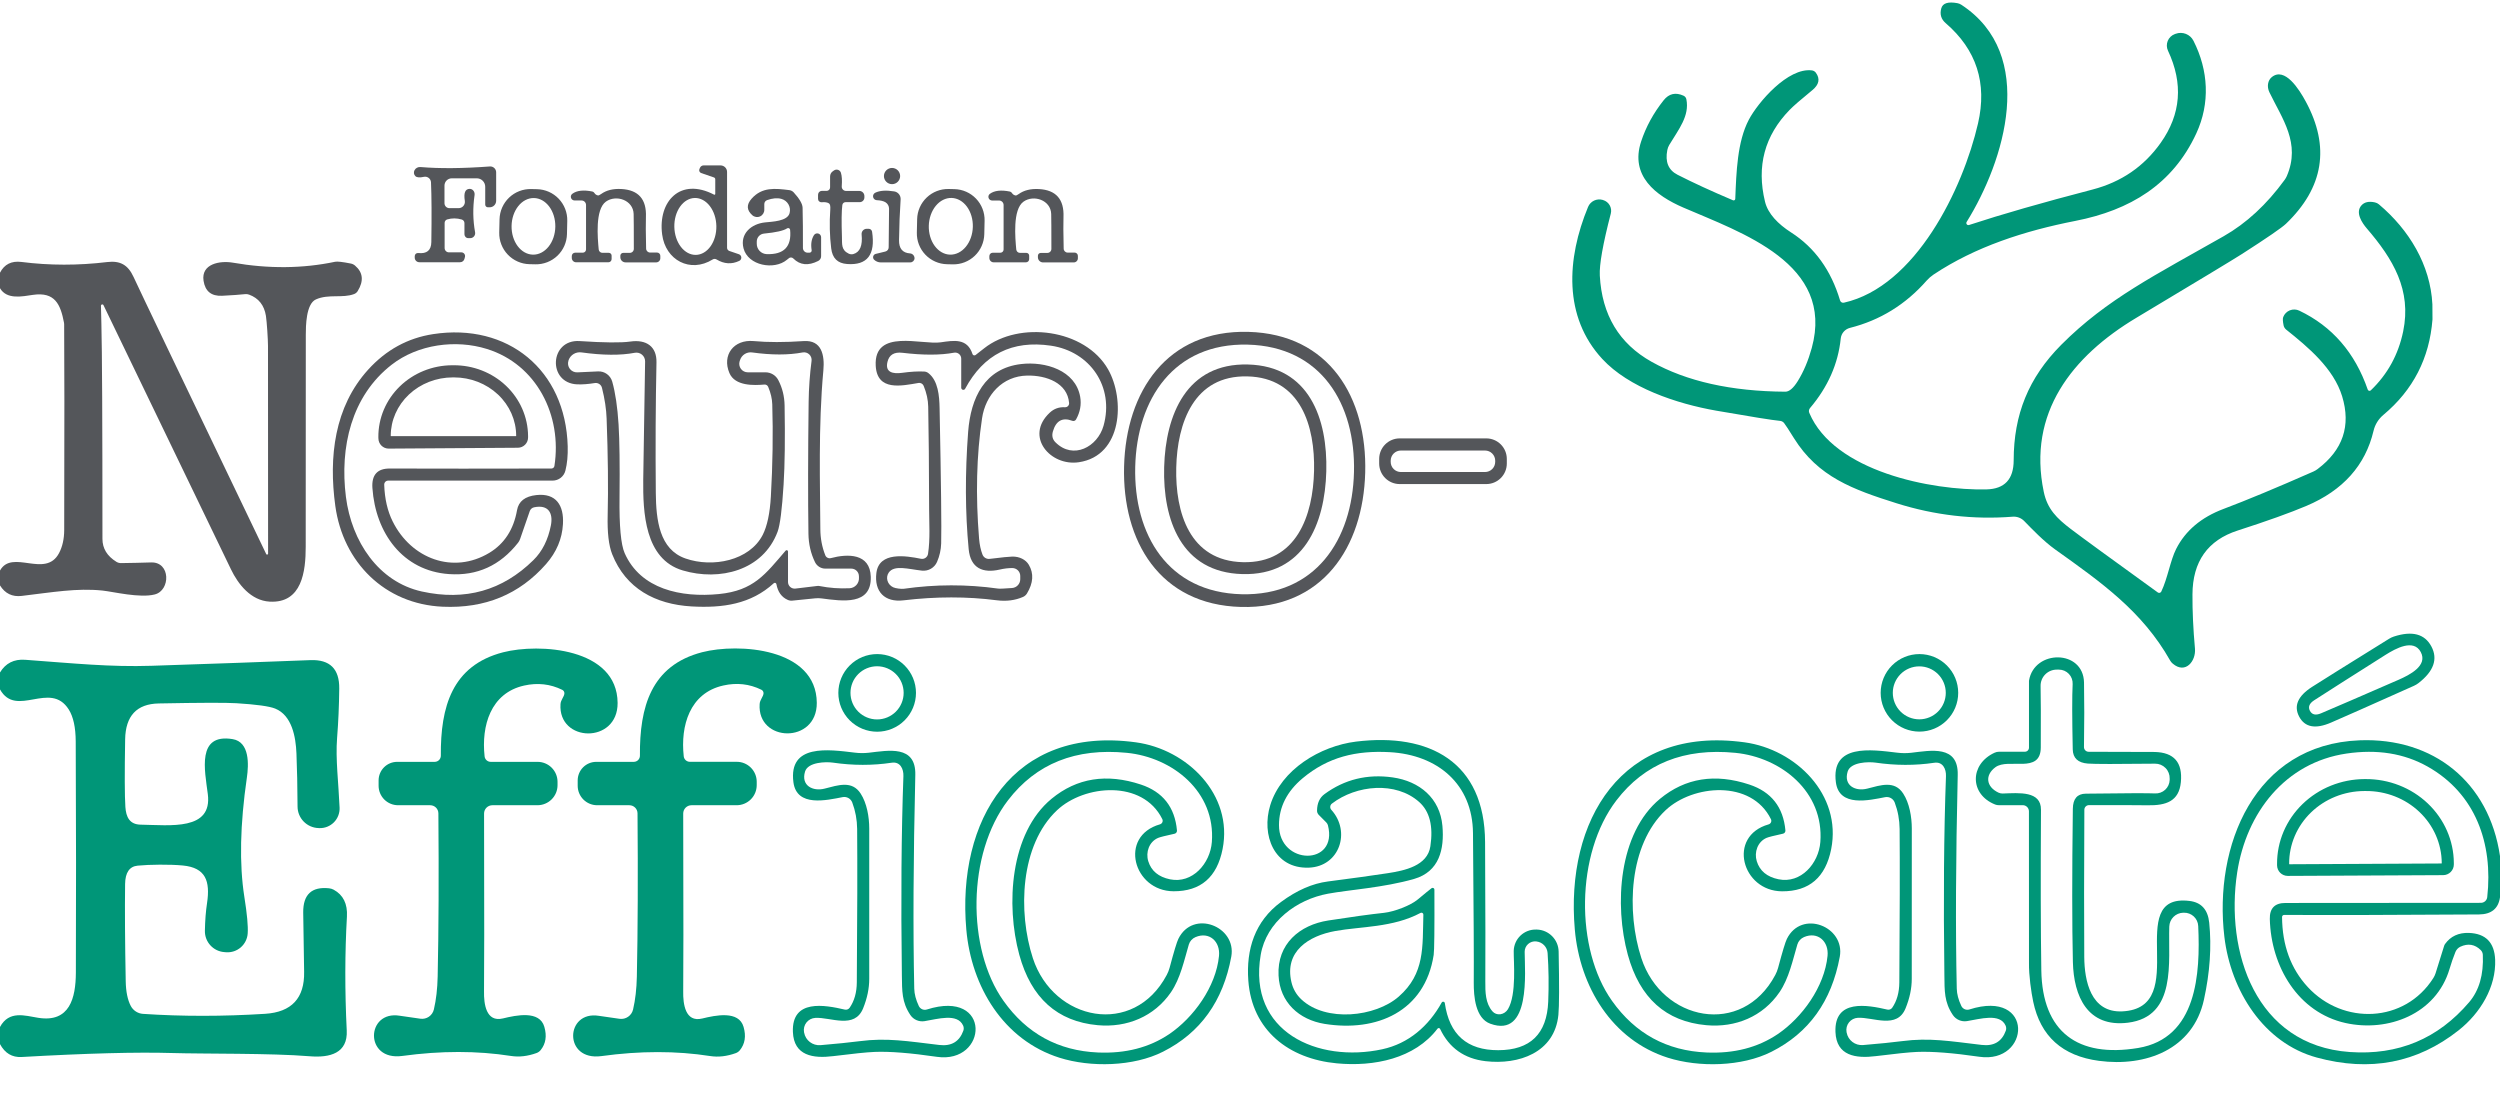 <?xml version="1.0" encoding="utf-8"?>
<svg viewBox="0 0 521 230" xmlns="http://www.w3.org/2000/svg" xmlns:xlink="http://www.w3.org/1999/xlink">
  <!--Generated by AMDN-->
  <g id="Layer 1">
    <path id="Path 257" style="fill:#009678;fill-opacity:1;fill-rule:nonzero;opacity:1;stroke:none;" d="M506.91,63.43 C506.91,63.43,506.93,66.55,506.93,66.55 C506.303,74.65,502.893,81.287,496.7,86.46 C495.675,87.317,494.955,88.478,494.65,89.77 C492.943,96.983,488.277,102.203,480.65,105.43 C477.27,106.863,472.5,108.573,466.34,110.56 C460.087,112.58,456.943,117.02,456.91,123.88 C456.89,127.347,457.063,131.11,457.43,135.17 C457.67,137.74,455.46,140.57,452.8,138.3 C452.575,138.115,452.389,137.891,452.25,137.64 C446.46,127.4,437.95,121.39,428.3,114.51 C425.88,112.78,423.43,110.21,421.84,108.58 C421.213,107.94,420.334,107.61,419.44,107.68 C411.273,108.32,403.207,107.387,395.24,104.88 C386.14,102.01,378.89,99.39,373.85,91.3 C372.797,89.6,372.113,88.553,371.8,88.16 C371.595,87.904,371.292,87.742,370.96,87.71 C369.433,87.57,365.013,86.863,357.7,85.59 C349.31,84.12,339.42,80.76,333.92,74.81 C325.77,66,326.49,53.92,330.95,43.13 C331.439,41.935,332.754,41.301,334,41.66 C334,41.66,334.08,41.69,334.08,41.69 C335.291,42.04,336.005,43.289,335.69,44.51 C334.043,50.85,333.28,55.157,333.4,57.43 C333.833,65.623,337.433,71.613,344.2,75.4 C351.5,79.48,360.787,81.557,372.06,81.63 C372.867,81.637,373.73,80.903,374.65,79.43 C375.87,77.463,376.843,75.16,377.57,72.52 C382.41,54.91,362.88,48.49,350.79,43.25 C345.01,40.75,339.66,36.63,342.01,29.49 C343.023,26.417,344.59,23.55,346.71,20.89 C347.81,19.51,349.187,19.193,350.84,19.94 C351.153,20.078,351.378,20.359,351.44,20.69 C352.13,24.15,349.86,26.91,347.87,30.21 C347.678,30.534,347.543,30.889,347.47,31.26 C346.977,33.727,347.687,35.447,349.6,36.42 C352.84,38.073,356.693,39.847,361.16,41.74 C361.263,41.783,361.381,41.774,361.475,41.716 C361.569,41.658,361.627,41.559,361.63,41.45 C361.85,35.85,362.05,29.53,364.45,24.96 C366.36,21.33,372.61,14.03,377.61,14.67 C377.936,14.715,378.232,14.892,378.43,15.16 C379.343,16.42,379.103,17.623,377.71,18.77 C375.29,20.75,373.707,22.127,372.96,22.9 C367.74,28.26,366.03,34.64,367.83,42.04 C368.44,44.55,370.56,46.7,373.25,48.43 C378.183,51.59,381.59,56.317,383.47,62.61 C383.572,62.953,383.921,63.158,384.27,63.08 C399.23,59.72,409.08,39.35,412.22,25.72 C414.153,17.327,411.907,10.36,405.48,4.82 C404.527,4,404.22,2.977,404.56,1.75 C404.853,0.663,405.973,0.3,407.92,0.66 C408.21,0.713,408.489,0.825,408.74,0.99 C424.6,11.37,417.75,33.53,409.85,46.25 C409.751,46.404,409.76,46.603,409.873,46.748 C409.985,46.892,410.177,46.949,410.35,46.89 C417.083,44.677,425.66,42.213,436.08,39.5 C442.067,37.94,446.803,34.697,450.29,29.77 C454.517,23.81,455.023,17.41,451.81,10.57 C451.506,9.924,451.487,9.18,451.759,8.519 C452.031,7.859,452.569,7.344,453.24,7.1 C453.24,7.1,453.41,7.04,453.41,7.04 C454.838,6.516,456.432,7.143,457.12,8.5 C460.26,14.69,460.61,21.52,457.72,27.78 C452.78,38.47,443.86,43.81,432.53,46.03 C421.88,48.12,411.66,51.42,402.95,57.22 C402.419,57.579,401.935,58.002,401.51,58.48 C397.13,63.467,391.803,66.75,385.53,68.33 C384.485,68.594,383.717,69.481,383.61,70.55 C383.07,75.817,380.933,80.65,377.2,85.05 C376.972,85.327,376.914,85.705,377.05,86.03 C382.21,98.28,402.6,102.25,413.98,101.99 C417.753,101.903,419.643,99.887,419.65,95.94 C419.66,86.41,422.72,78.74,429.57,71.85 C439.11,62.28,449.34,57.25,463.41,49.23 C468.143,46.537,472.383,42.617,476.13,37.47 C476.303,37.231,476.45,36.972,476.57,36.7 C479.52,29.85,475.62,24.78,472.94,19.22 C472.384,18.064,472.591,16.759,473.44,16.07 C476.14,13.88,479.14,18.59,480.52,21.16 C485.633,30.607,484.257,39.1,476.39,46.64 C475.517,47.473,472.453,49.577,467.2,52.95 C465.32,54.15,457.997,58.573,445.23,66.22 C431.81,74.25,422.49,86.06,425.92,102.5 C426.67,106.09,428.63,108.01,431.54,110.23 C433.847,111.983,439.897,116.397,449.69,123.47 C449.806,123.552,449.953,123.579,450.091,123.545 C450.229,123.51,450.346,123.417,450.41,123.29 C451.76,120.46,452.29,116.81,453.51,114.4 C455.443,110.593,458.727,107.817,463.36,106.07 C468.193,104.25,474.443,101.65,482.11,98.27 C482.422,98.13,482.718,97.956,482.99,97.75 C488.27,93.777,489.973,88.72,488.1,82.58 C486.32,76.78,481.05,72.37,476.44,68.69 C476.162,68.463,475.971,68.153,475.9,67.81 C475.727,66.957,475.7,66.38,475.82,66.08 C476.063,65.439,476.564,64.929,477.201,64.674 C477.837,64.42,478.552,64.444,479.17,64.74 C486.017,68.007,490.773,73.493,493.44,81.2 C493.486,81.322,493.589,81.413,493.715,81.443 C493.841,81.473,493.975,81.438,494.07,81.35 C497.563,78.01,499.813,73.917,500.82,69.07 C502.6,60.44,498.73,53.99,493.22,47.58 C492.27,46.47,490.79,44.3,492.12,42.81 C492.74,42.11,493.68,41.9,494.94,42.18 C495.249,42.246,495.534,42.387,495.77,42.59 C502.05,47.88,506.5,55.2,506.91,63.43 z"/>
    <path id="Path 258" style="fill:#54565a;fill-opacity:1;fill-rule:nonzero;opacity:1;stroke:none;" d="M148.82,40.57 C148.872,40.593,148.932,40.589,148.98,40.559 C149.028,40.529,149.058,40.477,149.06,40.42 C149.06,40.42,149.06,37.36,149.06,37.36 C149.061,37.191,148.953,37.039,148.79,36.98 C148.79,36.98,146.12,36.06,146.12,36.06 C145.959,36.002,145.828,35.88,145.76,35.723 C145.692,35.566,145.692,35.387,145.76,35.23 C145.76,35.23,145.88,34.96,145.88,34.96 C146.014,34.662,146.307,34.47,146.63,34.47 C146.63,34.47,150.16,34.47,150.16,34.47 C150.521,34.47,150.867,34.613,151.122,34.868 C151.377,35.123,151.52,35.469,151.52,35.83 C151.52,35.83,151.52,51.63,151.52,51.63 C151.519,51.93,151.707,52.199,151.99,52.3 C151.99,52.3,153.98,52.98,153.98,52.98 C154.271,53.078,154.473,53.342,154.49,53.648 C154.508,53.954,154.337,54.24,154.06,54.37 C152.48,55.123,150.903,55.023,149.33,54.07 C149.079,53.917,148.769,53.917,148.53,54.07 C143.84,56.98,138.68,54.22,137.99,48.85 C137.09,41.92,141.81,36.9,148.82,40.57 z M144.796,41.261 C143.635,41.283,142.533,41.929,141.733,43.057 C140.933,44.185,140.501,45.702,140.531,47.274 C140.561,48.847,141.051,50.346,141.894,51.442 C142.737,52.538,143.862,53.141,145.024,53.119 C146.185,53.097,147.287,52.451,148.087,51.323 C148.887,50.195,149.319,48.678,149.289,47.106 C149.259,45.533,148.769,44.034,147.926,42.938 C147.083,41.842,145.958,41.239,144.796,41.261 z"/>
    <path id="Path 259" style="fill:#54565a;fill-opacity:1;fill-rule:nonzero;opacity:1;stroke:none;" d="M86.58,36.72 C86.233,36.393,86.158,35.886,86.392,35.456 C86.626,35.026,87.119,34.766,87.62,34.81 C91.627,35.15,96.45,35.11,102.09,34.69 C102.429,34.665,102.763,34.783,103.011,35.017 C103.26,35.25,103.401,35.578,103.4,35.92 C103.4,35.92,103.4,41.84,103.4,41.84 C103.4,42.201,103.258,42.547,103.005,42.802 C102.751,43.057,102.408,43.2,102.05,43.2 C102.05,43.2,101.68,43.2,101.68,43.2 C101.531,43.2,101.389,43.141,101.284,43.036 C101.179,42.931,101.12,42.788,101.12,42.64 C101.12,42.64,101.12,38.92,101.12,38.92 C101.12,38.453,100.935,38.006,100.604,37.675 C100.274,37.345,99.827,37.16,99.36,37.16 C99.36,37.16,94.16,37.16,94.16,37.16 C93.754,37.16,93.365,37.32,93.078,37.605 C92.791,37.89,92.63,38.277,92.63,38.68 C92.63,38.68,92.63,42.35,92.63,42.35 C92.63,42.623,92.739,42.885,92.932,43.078 C93.125,43.272,93.387,43.38,93.66,43.38 C93.66,43.38,95.58,43.38,95.58,43.38 C95.962,43.379,96.323,43.211,96.571,42.921 C96.819,42.631,96.928,42.247,96.87,41.87 C96.603,40.197,96.947,39.36,97.9,39.36 C98.198,39.36,98.48,39.504,98.672,39.753 C98.864,40.002,98.947,40.333,98.9,40.66 C98.513,43.3,98.55,45.883,99.01,48.41 C99.063,48.712,98.981,49.023,98.787,49.258 C98.592,49.493,98.304,49.629,98,49.63 C98,49.63,97.59,49.63,97.59,49.63 C97.378,49.63,97.174,49.545,97.024,49.393 C96.874,49.241,96.79,49.035,96.79,48.82 C96.79,48.82,96.79,46.49,96.79,46.49 C96.791,46.151,96.568,45.851,96.24,45.75 C95.2,45.443,94.183,45.437,93.19,45.73 C92.874,45.827,92.659,46.119,92.66,46.45 C92.66,46.45,92.66,51.69,92.66,51.69 C92.66,51.929,92.754,52.158,92.921,52.326 C93.088,52.495,93.314,52.59,93.55,52.59 C93.55,52.59,96.15,52.59,96.15,52.59 C96.384,52.59,96.605,52.697,96.751,52.88 C96.897,53.063,96.952,53.302,96.9,53.53 C96.9,53.53,96.8,53.92,96.8,53.92 C96.702,54.349,96.32,54.652,95.88,54.65 C95.88,54.65,87.39,54.65,87.39,54.65 C87.135,54.65,86.891,54.549,86.711,54.369 C86.531,54.189,86.43,53.945,86.43,53.69 C86.43,53.69,86.43,53.39,86.43,53.39 C86.429,53.2,86.508,53.019,86.648,52.893 C86.788,52.766,86.974,52.707,87.16,52.73 C88.953,52.93,89.863,52.17,89.89,50.45 C89.97,45.057,89.947,40.907,89.82,38 C89.803,37.64,89.631,37.304,89.348,37.083 C89.065,36.862,88.7,36.776,88.35,36.85 C87.47,37.043,86.88,37,86.58,36.72 z"/>
    <path id="Path 260" style="fill:#54565a;fill-opacity:1;fill-rule:nonzero;opacity:1;stroke:none;" d="M187.59,36.69 C187.59,37.623,186.833,38.38,185.9,38.38 C184.967,38.38,184.21,37.623,184.21,36.69 C184.21,35.757,184.967,35,185.9,35 C186.833,35,187.59,35.757,187.59,36.69"/>
    <path id="Path 261" style="fill:#54565a;fill-opacity:1;fill-rule:nonzero;opacity:1;stroke:none;" d="M175.54,42.73 C175.38,43.97,175.353,46.187,175.46,49.38 C175.51,50.86,175.27,52.09,176.87,52.86 C177.167,53.002,177.507,53.034,177.83,52.95 C179.217,52.557,179.793,51.19,179.56,48.85 C179.532,48.549,179.632,48.251,179.836,48.028 C180.04,47.805,180.328,47.679,180.63,47.68 C180.63,47.68,181.03,47.68,181.03,47.68 C181.381,47.68,181.681,47.934,181.74,48.28 C182.473,53.087,180.737,55.333,176.53,55.02 C174.55,54.87,173.47,53.82,173.22,51.75 C172.9,49.123,172.837,46.433,173.03,43.68 C173.083,42.96,172.99,42.527,172.75,42.38 C172.383,42.16,171.887,42.083,171.26,42.15 C171.06,42.17,170.86,42.105,170.712,41.971 C170.563,41.838,170.479,41.648,170.48,41.45 C170.48,41.45,170.48,40.6,170.48,40.6 C170.48,40.383,170.565,40.174,170.717,40.02 C170.869,39.866,171.075,39.78,171.29,39.78 C171.29,39.78,172.27,39.78,172.27,39.78 C172.461,39.78,172.644,39.704,172.779,39.569 C172.914,39.434,172.99,39.251,172.99,39.06 C172.99,39.06,172.99,36.78,172.99,36.78 C172.989,36.325,173.219,35.903,173.6,35.66 C173.6,35.66,173.87,35.48,173.87,35.48 C174.118,35.332,174.42,35.306,174.689,35.41 C174.958,35.513,175.165,35.734,175.25,36.01 C175.457,36.683,175.513,37.623,175.42,38.83 C175.4,39.078,175.485,39.323,175.655,39.505 C175.824,39.688,176.061,39.791,176.31,39.79 C176.31,39.79,179.08,39.79,179.08,39.79 C179.361,39.79,179.631,39.903,179.83,40.103 C180.028,40.304,180.14,40.576,180.14,40.86 C180.14,40.86,180.14,41.15,180.14,41.15 C180.14,41.41,180.037,41.659,179.853,41.843 C179.669,42.027,179.42,42.13,179.16,42.13 C179.16,42.13,176.21,42.13,176.21,42.13 C175.869,42.128,175.581,42.386,175.54,42.73 z"/>
    <path id="Path 262" style="fill:#54565a;fill-opacity:1;fill-rule:nonzero;opacity:1;stroke:none;" d="M118.157,48.78 C118.118,50.49,117.401,52.115,116.165,53.297 C114.928,54.478,113.272,55.121,111.562,55.082 C111.562,55.082,110.342,55.054,110.342,55.054 C108.632,55.015,107.008,54.299,105.826,53.062 C104.644,51.825,104.002,50.17,104.04,48.459 C104.04,48.459,104.103,45.7,104.103,45.7 C104.142,43.99,104.859,42.365,106.095,41.183 C107.332,40.002,108.988,39.359,110.698,39.398 C110.698,39.398,111.917,39.426,111.917,39.426 C113.628,39.465,115.252,40.181,116.434,41.418 C117.616,42.655,118.258,44.31,118.219,46.02 C118.219,46.02,118.157,48.78,118.157,48.78 z M111.263,41.271 C110.053,41.252,108.884,41.855,108.012,42.948 C107.139,44.041,106.635,45.534,106.611,47.098 C106.586,48.663,107.043,50.171,107.88,51.291 C108.718,52.41,109.868,53.05,111.077,53.069 C112.287,53.088,113.456,52.485,114.328,51.392 C115.201,50.299,115.705,48.806,115.729,47.242 C115.754,45.677,115.297,44.169,114.46,43.049 C113.622,41.929,112.472,41.29,111.263,41.271 C111.263,41.271,111.263,41.271,111.263,41.271 z"/>
    <path id="Path 263" style="fill:#54565a;fill-opacity:1;fill-rule:nonzero;opacity:1;stroke:none;" d="M119.74,41.78 C119.403,41.777,119.104,41.559,119,41.24 C118.895,40.922,119.008,40.574,119.28,40.38 C120.22,39.693,121.607,39.537,123.44,39.91 C123.613,39.949,123.764,40.053,123.86,40.2 C124.033,40.487,124.287,40.663,124.62,40.73 C124.74,40.757,124.96,40.657,125.28,40.43 C126.367,39.643,127.77,39.297,129.49,39.39 C133.063,39.583,134.77,41.533,134.61,45.24 C134.563,46.4,134.577,48.593,134.65,51.82 C134.661,52.271,135.029,52.63,135.48,52.63 C135.48,52.63,136.93,52.63,136.93,52.63 C137.11,52.63,137.283,52.702,137.411,52.829 C137.538,52.957,137.61,53.13,137.61,53.31 C137.61,53.31,137.61,53.82,137.61,53.82 C137.61,54.048,137.519,54.267,137.358,54.428 C137.197,54.589,136.978,54.68,136.75,54.68 C136.75,54.68,130.36,54.68,130.36,54.68 C130.074,54.68,129.799,54.567,129.596,54.367 C129.394,54.166,129.28,53.894,129.28,53.61 C129.28,53.61,129.28,53.29,129.28,53.29 C129.28,53.133,129.342,52.983,129.453,52.873 C129.563,52.762,129.714,52.7,129.87,52.7 C129.87,52.7,131.25,52.7,131.25,52.7 C131.473,52.7,131.686,52.611,131.844,52.454 C132.001,52.296,132.09,52.083,132.09,51.86 C132.09,47.853,132.077,45.427,132.05,44.58 C131.96,41.7,128.41,40.49,126.27,42.02 C123.99,43.66,124.55,49.62,124.77,51.99 C124.811,52.389,125.144,52.692,125.54,52.69 C125.54,52.69,126.88,52.69,126.88,52.69 C127.034,52.69,127.181,52.751,127.29,52.86 C127.399,52.969,127.46,53.116,127.46,53.27 C127.46,53.27,127.46,53.99,127.46,53.99 C127.46,54.168,127.389,54.338,127.264,54.464 C127.138,54.589,126.968,54.66,126.79,54.66 C126.79,54.66,120.06,54.66,120.06,54.66 C119.821,54.66,119.592,54.564,119.424,54.394 C119.255,54.223,119.16,53.991,119.16,53.75 C119.16,53.75,119.16,53.36,119.16,53.36 C119.16,53.174,119.233,52.996,119.362,52.865 C119.491,52.734,119.667,52.66,119.85,52.66 C119.85,52.66,121.45,52.66,121.45,52.66 C121.63,52.66,121.803,52.589,121.931,52.464 C122.058,52.338,122.13,52.168,122.13,51.99 C122.13,51.99,122.13,42.72,122.13,42.72 C122.13,42.471,122.031,42.232,121.855,42.055 C121.678,41.879,121.439,41.78,121.19,41.78 C121.19,41.78,119.74,41.78,119.74,41.78 z"/>
    <path id="Path 264" style="fill:#54565a;fill-opacity:1;fill-rule:nonzero;opacity:1;stroke:none;" d="M164.5,53.74 C164.467,53.753,164.293,53.89,163.98,54.15 C161.34,56.35,155.88,55.36,154.95,51.75 C154.16,48.68,156.6,46.65,159.42,46.35 C160.93,46.19,164.1,46.12,164.55,44.42 C164.895,43.131,164.136,41.806,162.85,41.45 C161.997,41.21,160.997,41.297,159.85,41.71 C159.508,41.836,159.28,42.159,159.28,42.52 C159.28,42.52,159.28,43.73,159.28,43.73 C159.281,44.32,158.937,44.855,158.4,45.099 C157.863,45.343,157.233,45.249,156.79,44.86 C155.583,43.793,155.533,42.64,156.64,41.4 C158.82,38.95,161.51,39.25,164.48,39.62 C164.841,39.665,165.171,39.835,165.41,40.1 C166.617,41.42,167.233,42.48,167.26,43.28 C167.32,45.64,167.343,48.437,167.33,51.67 C167.327,51.932,167.429,52.184,167.613,52.369 C167.798,52.555,168.048,52.66,168.31,52.66 C168.31,52.66,168.7,52.66,168.7,52.66 C168.835,52.659,168.964,52.599,169.05,52.497 C169.137,52.395,169.174,52.261,169.15,52.13 C168.943,50.89,169.1,49.853,169.62,49.02 C169.81,48.71,170.184,48.565,170.533,48.666 C170.883,48.766,171.123,49.087,171.12,49.45 C171.12,49.45,171.12,53.4,171.12,53.4 C171.12,53.812,170.888,54.19,170.52,54.38 C168.447,55.433,166.717,55.263,165.33,53.87 C165.117,53.651,164.78,53.598,164.5,53.74 C164.5,53.74,164.5,53.74,164.5,53.74 z M164.03,47.59 C163.31,48.077,161.707,48.44,159.22,48.68 C158.366,48.758,157.711,49.477,157.71,50.34 C157.71,50.34,157.71,50.81,157.71,50.81 C157.71,51.971,158.63,52.922,159.79,52.96 C163.383,53.08,165.007,51.39,164.66,47.89 C164.645,47.749,164.557,47.625,164.429,47.564 C164.3,47.503,164.149,47.513,164.03,47.59 z"/>
    <path id="Path 265" style="fill:#54565a;fill-opacity:1;fill-rule:nonzero;opacity:1;stroke:none;" d="M205.126,48.809 C205.088,50.514,204.373,52.134,203.14,53.312 C201.907,54.49,200.257,55.13,198.552,55.092 C198.552,55.092,197.352,55.064,197.352,55.064 C195.647,55.026,194.028,54.311,192.849,53.078 C191.671,51.846,191.031,50.195,191.07,48.49 C191.07,48.49,191.134,45.671,191.134,45.671 C191.172,43.966,191.887,42.346,193.12,41.168 C194.353,39.99,196.003,39.35,197.708,39.388 C197.708,39.388,198.908,39.416,198.908,39.416 C200.613,39.454,202.232,40.169,203.411,41.402 C204.589,42.635,205.229,44.285,205.19,45.99 C205.19,45.99,205.126,48.809,205.126,48.809 z M198.315,41.252 C197.098,41.218,195.914,41.808,195.022,42.892 C194.131,43.976,193.606,45.465,193.562,47.032 C193.518,48.599,193.959,50.115,194.789,51.247 C195.618,52.379,196.768,53.034,197.985,53.068 C199.202,53.102,200.386,52.512,201.278,51.428 C202.169,50.344,202.694,48.855,202.738,47.288 C202.782,45.721,202.341,44.205,201.511,43.073 C200.682,41.941,199.532,41.286,198.315,41.252 C198.315,41.252,198.315,41.252,198.315,41.252 z"/>
    <path id="Path 266" style="fill:#54565a;fill-opacity:1;fill-rule:nonzero;opacity:1;stroke:none;" d="M206.76,41.79 C206.423,41.787,206.124,41.569,206.02,41.25 C205.915,40.932,206.028,40.584,206.3,40.39 C207.24,39.703,208.627,39.547,210.46,39.92 C210.633,39.959,210.784,40.063,210.88,40.21 C211.053,40.497,211.307,40.673,211.64,40.74 C211.76,40.767,211.98,40.667,212.3,40.44 C213.387,39.653,214.79,39.307,216.51,39.4 C220.083,39.593,221.79,41.543,221.63,45.25 C221.583,46.41,221.597,48.603,221.67,51.83 C221.681,52.281,222.049,52.64,222.5,52.64 C222.5,52.64,223.95,52.64,223.95,52.64 C224.13,52.64,224.303,52.712,224.431,52.839 C224.558,52.967,224.63,53.14,224.63,53.32 C224.63,53.32,224.63,53.83,224.63,53.83 C224.63,54.058,224.539,54.277,224.378,54.438 C224.217,54.599,223.998,54.69,223.77,54.69 C223.77,54.69,217.38,54.69,217.38,54.69 C217.094,54.69,216.819,54.577,216.616,54.377 C216.414,54.176,216.3,53.904,216.3,53.62 C216.3,53.62,216.3,53.3,216.3,53.3 C216.3,53.144,216.362,52.993,216.473,52.883 C216.583,52.772,216.734,52.71,216.89,52.71 C216.89,52.71,218.27,52.71,218.27,52.71 C218.493,52.71,218.706,52.621,218.864,52.464 C219.021,52.306,219.11,52.093,219.11,51.87 C219.11,47.863,219.097,45.437,219.07,44.59 C218.98,41.71,215.43,40.5,213.29,42.03 C211.01,43.67,211.57,49.63,211.79,52 C211.831,52.399,212.164,52.702,212.56,52.7 C212.56,52.7,213.9,52.7,213.9,52.7 C214.054,52.7,214.201,52.761,214.31,52.87 C214.419,52.979,214.48,53.126,214.48,53.28 C214.48,53.28,214.48,54,214.48,54 C214.48,54.178,214.409,54.348,214.284,54.474 C214.158,54.599,213.988,54.67,213.81,54.67 C213.81,54.67,207.08,54.67,207.08,54.67 C206.841,54.67,206.612,54.574,206.444,54.404 C206.275,54.233,206.18,54.001,206.18,53.76 C206.18,53.76,206.18,53.37,206.18,53.37 C206.18,53.184,206.253,53.006,206.382,52.875 C206.511,52.744,206.687,52.67,206.87,52.67 C206.87,52.67,208.47,52.67,208.47,52.67 C208.65,52.67,208.823,52.599,208.951,52.474 C209.078,52.348,209.15,52.178,209.15,52 C209.15,52,209.15,42.73,209.15,42.73 C209.15,42.481,209.051,42.242,208.875,42.065 C208.698,41.889,208.459,41.79,208.21,41.79 C208.21,41.79,206.76,41.79,206.76,41.79 z"/>
    <path id="Path 267" style="fill:#54565a;fill-opacity:1;fill-rule:nonzero;opacity:1;stroke:none;" d="M190.59,53.83 C190.59,53.83,190.59,53.86,190.59,53.86 C190.549,54.325,190.166,54.681,189.71,54.68 C189.71,54.68,183.59,54.69,183.59,54.69 C183.023,54.697,182.479,54.465,182.09,54.05 C182.09,54.05,182.08,54.02,182.08,54.02 C181.945,53.824,181.915,53.574,182.001,53.351 C182.087,53.129,182.278,52.964,182.51,52.91 C182.51,52.91,184.51,52.42,184.51,52.42 C184.916,52.319,185.201,51.96,185.2,51.55 C185.2,51.55,185.28,43.51,185.28,43.51 C185.285,42.957,185.001,42.441,184.53,42.15 C184.117,41.897,183.51,41.753,182.71,41.72 C182.341,41.697,182.032,41.43,181.957,41.067 C181.883,40.705,182.06,40.337,182.39,40.17 C183.343,39.703,184.667,39.61,186.36,39.89 C187.171,40.022,187.747,40.751,187.69,41.57 C187.51,44.23,187.4,47.06,187.36,50.06 C187.333,51.787,188.093,52.703,189.64,52.81 C190.174,52.842,190.591,53.289,190.59,53.83 z"/>
    <path id="Path 268" style="fill:#54565a;fill-opacity:1;fill-rule:nonzero;opacity:1;stroke:none;" d="M0,122 C0,122,0,118.9,0,118.9 C2.54,114.34,9.49,120.62,12.31,115.26 C13.017,113.913,13.373,112.32,13.38,110.48 C13.433,88.933,13.43,74.637,13.37,67.59 C13.37,67.477,13.36,67.366,13.34,67.26 C12.61,63.41,11.45,60.78,6.86,61.45 C4.63,61.78,1.41,62.49,0,60.06 C0,60.06,0,56.83,0,56.83 C0.907,55.077,2.393,54.33,4.46,54.59 C10.327,55.337,16.293,55.343,22.36,54.61 C25.02,54.3,26.66,55.16,27.84,57.73 C29.007,60.283,38.22,79.53,55.48,115.47 C55.517,115.558,55.61,115.606,55.704,115.584 C55.797,115.562,55.867,115.477,55.87,115.38 C55.843,100.533,55.837,86.097,55.85,72.07 C55.85,70.78,55.61,67.08,55.42,65.83 C55.067,63.61,53.897,62.133,51.91,61.4 C51.64,61.301,51.352,61.267,51.07,61.3 C49.983,61.42,48.387,61.533,46.28,61.64 C44.047,61.747,42.76,60.707,42.42,58.52 C41.88,54.97,45.84,54.28,48.52,54.74 C55.98,56.04,63.09,55.977,69.85,54.55 C70.297,54.457,71.38,54.58,73.1,54.92 C73.421,54.979,73.724,55.124,73.98,55.34 C75.66,56.767,75.847,58.543,74.54,60.67 C74.364,60.949,74.105,61.163,73.8,61.28 C71.37,62.2,68.47,61.22,65.83,62.4 C63.76,63.33,63.73,68.03,63.73,69.75 C63.723,85.323,63.717,100.06,63.71,113.96 C63.71,119.01,62.96,125.78,56.18,125.38 C52.28,125.15,49.64,121.78,48.12,118.62 C39.34,100.413,30.493,82.08,21.58,63.62 C21.53,63.488,21.39,63.414,21.253,63.447 C21.116,63.48,21.025,63.61,21.04,63.75 C21.053,64.357,21.083,65.607,21.13,67.5 C21.277,73.087,21.35,88.023,21.35,112.31 C21.35,114.297,22.323,115.89,24.27,117.09 C24.551,117.26,24.877,117.35,25.21,117.35 C27.337,117.323,29.427,117.277,31.48,117.21 C35.58,117.07,35.55,123.04,32.26,123.88 C29.14,124.69,23.59,123.31,21.34,123.07 C15.99,122.52,10.93,123.43,4.51,124.19 C2.557,124.423,1.053,123.693,0,122 z"/>
    <path id="Path 269" style="fill:#54565a;fill-opacity:1;fill-rule:nonzero;opacity:1;stroke:none;" d="M506.93,66.55 C506.93,66.55,506.91,63.43,506.91,63.43 C506.91,63.43,506.93,66.55,506.93,66.55 z"/>
    <path id="Path 270" style="fill:#54565a;fill-opacity:1;fill-rule:nonzero;opacity:1;stroke:none;" d="M80.07,101.02 C80.17,103.96,80.757,106.507,81.83,108.66 C85.7,116.46,94.46,119.74,101.98,115.21 C105.113,113.317,107.037,110.353,107.75,106.32 C108.077,104.473,109.423,103.423,111.79,103.17 C115.89,102.73,117.54,105.31,117.32,109.21 C117.153,112.283,115.98,115.063,113.8,117.55 C108.247,123.87,101.067,126.833,92.26,126.44 C80.16,125.9,71.5,117.18,69.88,105.45 C68.47,95.21,69.7,84.78,76.72,77.04 C80.46,72.913,84.977,70.443,90.27,69.63 C105.77,67.25,117.88,77.06,118.31,93 C118.363,94.927,118.203,96.62,117.83,98.08 C117.523,99.304,116.422,100.161,115.16,100.16 C115.16,100.16,80.89,100.16,80.89,100.16 C80.667,100.16,80.454,100.251,80.299,100.413 C80.145,100.576,80.062,100.795,80.07,101.02 C80.07,101.02,80.07,101.02,80.07,101.02 z M115.54,97.12 C117.18,86.65,111.89,75.95,101.46,72.72 C95.01,70.71,87.11,71.72,81.59,76.03 C73.22,82.56,70.78,93.2,72.09,103.56 C73.27,112.82,78.86,121.27,87.92,123.27 C96.96,125.263,104.707,123.083,111.16,116.73 C113.007,114.917,114.223,112.497,114.81,109.47 C115.3,106.9,114.27,105.11,111.31,105.72 C110.888,105.806,110.542,106.11,110.4,106.52 C110.4,106.52,108.4,112.3,108.4,112.3 C108.301,112.591,108.155,112.862,107.97,113.1 C104.223,117.867,99.427,120.047,93.58,119.64 C83.94,118.97,78.26,111.1,77.61,101.7 C77.423,98.98,78.63,97.627,81.23,97.64 C90.37,97.673,101.6,97.673,114.92,97.64 C115.225,97.64,115.487,97.421,115.54,97.12 C115.54,97.12,115.54,97.12,115.54,97.12 z"/>
    <path id="Path 271" style="fill:#54565a;fill-opacity:1;fill-rule:nonzero;opacity:1;stroke:none;" d="M203.29,74 C203.37,73.947,203.967,73.48,205.08,72.6 C212.39,66.81,226.12,68.53,230.93,76.98 C234.45,83.16,233.97,94.97,224.83,96.33 C218.92,97.22,213.47,90.97,218.76,86.01 C219.647,85.177,220.703,84.797,221.93,84.87 C222.169,84.885,222.402,84.796,222.57,84.625 C222.737,84.454,222.821,84.218,222.8,83.98 C222.46,79.81,218.09,78.2,214.08,78.27 C208.89,78.36,205.38,82.32,204.66,87.17 C203.507,94.877,203.3,103.237,204.04,112.25 C204.147,113.523,204.383,114.63,204.75,115.57 C204.979,116.175,205.593,116.546,206.24,116.47 C208.787,116.157,210.363,115.997,210.97,115.99 C212.457,115.965,213.774,116.624,214.41,117.71 C215.47,119.51,215.34,121.5,214.02,123.68 C213.824,123.999,213.538,124.251,213.2,124.4 C211.547,125.12,209.727,125.353,207.74,125.1 C201.567,124.3,195.083,124.303,188.29,125.11 C184.38,125.58,182.15,123.3,182.64,119.39 C183.2,114.94,188.73,115.8,191.93,116.45 C192.261,116.517,192.605,116.446,192.882,116.253 C193.16,116.061,193.347,115.763,193.4,115.43 C193.88,112.34,193.63,108.9,193.63,106.18 C193.61,97.22,193.547,90.077,193.44,84.75 C193.413,83.33,193.097,81.883,192.49,80.41 C192.314,79.982,191.866,79.733,191.41,79.81 C187.91,80.4,182.79,81.59,182.5,76.22 C182.08,68.4,192.13,71.92,196.04,71.34 C198.79,70.94,201.58,70.44,202.67,73.79 C202.71,73.91,202.804,74.004,202.925,74.045 C203.046,74.086,203.181,74.07,203.29,74 C203.29,74,203.29,74,203.29,74 z M200.32,80.8 C200.32,80.8,200.32,74.74,200.32,74.74 C200.32,74.365,200.154,74.01,199.866,73.77 C199.578,73.531,199.198,73.432,198.83,73.5 C195.983,74.033,192.387,74.04,188.04,73.52 C186.333,73.32,185.303,73.95,184.95,75.41 C184.4,77.65,186.15,77.95,187.98,77.7 C189.76,77.453,191.307,77.363,192.62,77.43 C192.933,77.45,193.229,77.561,193.47,77.75 C195.51,79.32,195.76,82.52,195.81,85.02 C196.123,100.673,196.233,110.087,196.14,113.26 C196.1,114.58,195.813,115.86,195.28,117.1 C194.745,118.33,193.468,119.068,192.13,118.92 C189.3,118.61,186.34,117.66,185.2,119.35 C184.866,119.846,184.778,120.468,184.959,121.053 C185.14,121.638,185.572,122.127,186.14,122.39 C186.4,122.51,186.767,122.6,187.24,122.66 C187.72,122.72,188.09,122.733,188.35,122.7 C194.943,121.76,201.49,121.747,207.99,122.66 C208.33,122.707,209.31,122.667,210.93,122.54 C211.882,122.467,212.618,121.67,212.62,120.71 C212.62,120.71,212.62,120.03,212.62,120.03 C212.62,119.592,212.445,119.173,212.134,118.863 C211.822,118.554,211.4,118.38,210.96,118.38 C210.127,118.38,209.25,118.487,208.33,118.7 C204.85,119.5,202.25,118.44,201.87,114.43 C201.143,106.803,201.107,98.66,201.76,90 C202.31,82.88,205.21,76.77,212.78,75.87 C217.83,75.27,224.13,77.16,225.11,82.69 C225.39,84.31,225.103,85.883,224.25,87.41 C224.101,87.684,223.773,87.807,223.48,87.7 C221.433,86.927,220.083,87.657,219.43,89.89 C219.163,90.797,219.337,91.557,219.95,92.17 C223.65,95.88,228.74,93.13,229.98,88.72 C232.25,80.62,227.19,73.25,219.01,72.04 C210.95,70.853,204.993,73.843,201.14,81.01 C201.051,81.19,200.85,81.281,200.654,81.231 C200.459,81.181,200.321,81.003,200.32,80.8 z"/>
    <path id="Path 272" style="fill:#54565a;fill-opacity:1;fill-rule:nonzero;opacity:1;stroke:none;" d="M260.14,69.16 C277.06,69.61,284.92,82.88,284.51,98.49 C284.09,114.11,275.55,126.94,258.62,126.49 C241.7,126.04,233.84,112.78,234.26,97.16 C234.67,81.55,243.22,68.71,260.14,69.16 z M236.58,97.28 C236.24,111.44,243.39,123.46,258.75,123.84 C274.1,124.21,281.83,112.55,282.17,98.38 C282.52,84.22,275.36,72.2,260.01,71.82 C244.66,71.45,236.93,83.11,236.58,97.28 z"/>
    <path id="Path 273" style="fill:#54565a;fill-opacity:1;fill-rule:nonzero;opacity:1;stroke:none;" d="M161.8,121.73 C161.778,121.612,161.693,121.515,161.578,121.477 C161.464,121.44,161.338,121.468,161.25,121.55 C156.5,125.9,150.63,126.75,144.12,126.38 C136.56,125.94,130.41,122.65,127.58,115.5 C126.86,113.687,126.547,110.973,126.64,107.36 C126.78,101.707,126.707,95.003,126.42,87.25 C126.353,85.277,126.03,83.133,125.45,80.82 C125.282,80.142,124.618,79.71,123.93,79.83 C122.597,80.05,121.383,80.14,120.29,80.1 C114.06,79.84,114.52,70.66,120.8,71.08 C125.933,71.42,129.45,71.453,131.35,71.18 C134.71,70.69,136.88,72.23,136.81,75.51 C136.63,84.083,136.583,93.16,136.67,102.74 C136.73,108.36,137.4,114.49,142.86,116.39 C148.51,118.36,156.18,116.86,158.95,111.47 C159.883,109.643,160.45,106.967,160.65,103.44 C161.03,96.767,161.127,90.373,160.94,84.26 C160.907,83.1,160.623,81.887,160.09,80.62 C159.96,80.304,159.64,80.11,159.3,80.14 C157.2,80.32,153.18,80.51,152.01,77.74 C150.43,74.04,152.88,70.69,157.07,71.08 C159.997,71.353,163.48,71.353,167.52,71.08 C171.21,70.84,171.89,73.96,171.59,77.19 C170.51,88.83,170.92,101.34,170.96,110.25 C170.967,112.177,171.31,114,171.99,115.72 C172.171,116.182,172.67,116.436,173.15,116.31 C176.65,115.38,181.33,115.27,181.47,120.21 C181.64,126.21,175.58,125.28,171.22,124.71 C170.775,124.65,170.325,124.643,169.88,124.69 C169.88,124.69,165.14,125.17,165.14,125.17 C164.813,125.209,164.478,125.157,164.17,125.02 C162.897,124.467,162.107,123.37,161.8,121.73 z M164.22,114.93 C164.22,114.93,164.22,121.29,164.22,121.29 C164.22,121.686,164.39,122.062,164.686,122.325 C164.983,122.587,165.377,122.709,165.77,122.66 C165.77,122.66,170.35,122.11,170.35,122.11 C170.489,122.09,170.635,122.097,170.78,122.13 C172.853,122.537,174.94,122.69,177.04,122.59 C177.587,122.567,178.102,122.326,178.471,121.921 C178.841,121.515,179.035,120.979,179.01,120.43 C179.01,120.43,179,120.06,179,120.06 C178.984,119.194,178.277,118.5,177.41,118.5 C177.41,118.5,172,118.5,172,118.5 C171.088,118.501,170.254,117.981,169.85,117.16 C168.97,115.347,168.513,113.377,168.48,111.25 C168.373,103.757,168.387,94.59,168.52,83.75 C168.56,80.857,168.763,78.007,169.13,75.2 C169.193,74.699,169.013,74.198,168.645,73.852 C168.277,73.506,167.766,73.357,167.27,73.45 C164.31,74.01,160.803,74.01,156.75,73.45 C155.643,73.293,154.582,73.954,154.23,75.02 C154.23,75.02,154.14,75.28,154.14,75.28 C153.971,75.821,154.069,76.41,154.402,76.866 C154.736,77.323,155.266,77.591,155.83,77.59 C155.83,77.59,159.52,77.59,159.52,77.59 C160.65,77.59,161.684,78.219,162.2,79.22 C163.04,80.833,163.477,82.593,163.51,84.5 C163.63,91.34,163.56,96.84,163.3,101 C162.98,106.153,162.563,109.423,162.05,110.81 C159.01,118.93,149.96,121.15,142.29,118.88 C134.31,116.52,133.99,106.67,134.05,99.97 C134.077,97.497,134.207,89.28,134.44,75.32 C134.447,74.776,134.209,74.259,133.792,73.91 C133.375,73.561,132.824,73.418,132.29,73.52 C129.337,74.087,125.63,74.06,121.17,73.44 C120.021,73.283,118.918,73.934,118.51,75.01 C118.51,75.01,118.46,75.18,118.46,75.18 C118.277,75.758,118.387,76.389,118.756,76.871 C119.124,77.353,119.704,77.625,120.31,77.6 C120.31,77.6,124.64,77.4,124.64,77.4 C125.994,77.336,127.215,78.218,127.59,79.53 C128.243,81.857,128.683,84.83,128.91,88.45 C129.117,91.857,129.183,96.907,129.11,103.6 C129.037,109.607,129.393,113.5,130.18,115.28 C133.51,122.8,141.93,124.58,149.83,123.8 C157.09,123.08,159.5,119.67,163.73,114.75 C163.806,114.663,163.928,114.632,164.037,114.672 C164.145,114.712,164.218,114.814,164.22,114.93 C164.22,114.93,164.22,114.93,164.22,114.93 z"/>
    <path id="Path 274" style="fill:#54565a;fill-opacity:1;fill-rule:nonzero;opacity:1;stroke:none;" d="M81.01,93.49 C79.832,93.496,78.871,92.548,78.86,91.37 C78.86,91.37,78.85,91.09,78.85,91.09 C78.823,87.145,80.423,83.353,83.298,80.546 C86.174,77.739,90.089,76.147,94.183,76.12 C94.183,76.12,94.52,76.12,94.52,76.12 C98.611,76.092,102.546,77.631,105.458,80.397 C108.37,83.163,110.022,86.93,110.05,90.87 C110.05,90.87,110.05,91.15,110.05,91.15 C110.055,91.718,109.835,92.264,109.437,92.669 C109.04,93.074,108.498,93.305,107.93,93.31 C107.93,93.31,81.01,93.49,81.01,93.49 z M81.47,90.89 C81.47,90.89,107.53,90.89,107.53,90.89 C107.541,90.89,107.551,90.886,107.558,90.878 C107.566,90.871,107.57,90.861,107.57,90.85 C107.57,90.85,107.57,90.83,107.57,90.83 C107.57,87.6,106.206,84.502,103.777,82.217 C101.348,79.933,98.055,78.65,94.62,78.65 C94.62,78.65,94.38,78.65,94.38,78.65 C90.945,78.65,87.652,79.933,85.223,82.217 C82.794,84.502,81.43,87.6,81.43,90.83 C81.43,90.83,81.43,90.85,81.43,90.85 C81.43,90.861,81.434,90.871,81.442,90.878 C81.449,90.886,81.459,90.89,81.47,90.89 C81.47,90.89,81.47,90.89,81.47,90.89 z"/>
    <path id="Path 275" style="fill:#54565a;fill-opacity:1;fill-rule:nonzero;opacity:1;stroke:none;" d="M260.08,75.96 C272.86,76.3,276.69,87.29,276.4,98.24 C276.11,109.2,271.71,119.97,258.93,119.64 C246.15,119.3,242.32,108.31,242.61,97.36 C242.9,86.4,247.3,75.63,260.08,75.96 z M245.13,97.47 C244.91,106.77,247.89,116.91,259.04,117.16 C270.2,117.42,273.64,107.44,273.85,98.13 C274.07,88.82,271.09,78.69,259.94,78.44 C248.78,78.18,245.34,88.16,245.13,97.47 z"/>
    <path id="Path 276" style="fill:#54565a;fill-opacity:1;fill-rule:nonzero;opacity:1;stroke:none;" d="M314.02,96.6 C314.02,97.735,313.569,98.824,312.766,99.626 C311.964,100.429,310.875,100.88,309.74,100.88 C309.74,100.88,291.7,100.88,291.7,100.88 C290.565,100.88,289.476,100.429,288.674,99.626 C287.871,98.824,287.42,97.735,287.42,96.6 C287.42,96.6,287.42,95.64,287.42,95.64 C287.42,94.505,287.871,93.416,288.674,92.614 C289.476,91.811,290.565,91.36,291.7,91.36 C291.7,91.36,309.74,91.36,309.74,91.36 C310.875,91.36,311.964,91.811,312.766,92.614 C313.569,93.416,314.02,94.505,314.02,95.64 C314.02,95.64,314.02,96.6,314.02,96.6 z M311.6,96.01 C311.6,95.448,311.377,94.909,310.979,94.511 C310.581,94.113,310.042,93.89,309.48,93.89 C309.48,93.89,291.94,93.89,291.94,93.89 C291.378,93.89,290.839,94.113,290.441,94.511 C290.043,94.909,289.82,95.448,289.82,96.01 C289.82,96.01,289.82,96.25,289.82,96.25 C289.82,96.812,290.043,97.352,290.441,97.749 C290.839,98.147,291.378,98.37,291.94,98.37 C291.94,98.37,309.48,98.37,309.48,98.37 C310.042,98.37,310.581,98.147,310.979,97.749 C311.377,97.352,311.6,96.812,311.6,96.25 C311.6,96.25,311.6,96.01,311.6,96.01 z"/>
    <path id="Path 277" style="fill:#009678;fill-opacity:1;fill-rule:nonzero;opacity:1;stroke:none;" d="M506.7,134.72 C508.093,137.34,507.2,139.883,504.02,142.35 C503.729,142.575,503.41,142.766,503.07,142.92 C493.697,147.113,487.933,149.67,485.78,150.59 C482.54,151.99,480.33,151.577,479.15,149.35 C477.97,147.123,478.863,145.057,481.83,143.15 C483.803,141.883,489.15,138.543,497.87,133.13 C498.187,132.934,498.522,132.776,498.87,132.66 C502.697,131.413,505.307,132.1,506.7,134.72 z M481.39,148.14 C481.823,148.953,482.597,149.123,483.71,148.65 C486.55,147.45,491.94,145.12,499.88,141.66 C502.21,140.64,505.99,138.71,504.49,135.89 C503,133.08,499.29,135.12,497.13,136.48 C489.81,141.113,484.857,144.267,482.27,145.94 C481.257,146.6,480.963,147.333,481.39,148.14 z"/>
    <path id="Path 278" style="fill:#009678;fill-opacity:1;fill-rule:nonzero;opacity:1;stroke:none;" d="M117.17,143.76 C114.683,142.54,112.037,142.243,109.23,142.87 C102.24,144.43,100.29,151.26,100.99,157.62 C101.057,158.272,101.605,158.768,102.26,158.77 C102.26,158.77,112.03,158.77,112.03,158.77 C113.133,158.77,114.191,159.208,114.972,159.988 C115.752,160.769,116.19,161.827,116.19,162.93 C116.19,162.93,116.19,163.63,116.19,163.63 C116.19,164.739,115.749,165.802,114.963,166.586 C114.177,167.37,113.111,167.81,112,167.81 C112,167.81,102.61,167.81,102.61,167.81 C102.149,167.81,101.708,167.994,101.383,168.32 C101.058,168.647,100.877,169.089,100.88,169.55 C100.927,190.883,100.923,203.25,100.87,206.65 C100.83,209.14,101.26,213.1,104.81,212.24 C107.61,211.56,112.45,210.53,113.44,213.99 C113.993,215.903,113.74,217.517,112.68,218.83 C112.458,219.111,112.16,219.326,111.82,219.45 C109.96,220.123,108.18,220.327,106.48,220.06 C99.433,218.96,91.883,218.96,83.83,220.06 C75.85,221.15,76.27,210.52,83.31,211.68 C83.97,211.793,85.403,212,87.61,212.3 C88.902,212.483,90.122,211.646,90.42,210.37 C90.893,208.343,91.157,206.053,91.21,203.5 C91.417,193.813,91.467,182.48,91.36,169.5 C91.355,168.565,90.591,167.81,89.65,167.81 C89.65,167.81,82.96,167.81,82.96,167.81 C81.883,167.81,80.85,167.382,80.089,166.621 C79.328,165.859,78.9,164.827,78.9,163.75 C78.9,163.75,78.9,162.64,78.9,162.64 C78.9,161.614,79.308,160.629,80.034,159.903 C80.759,159.178,81.744,158.77,82.77,158.77 C82.77,158.77,90.59,158.77,90.59,158.77 C90.931,158.77,91.258,158.634,91.499,158.392 C91.739,158.149,91.873,157.821,91.87,157.48 C91.79,147.35,94.18,138.7,104.84,135.94 C112.34,134.01,128.63,134.99,128.71,146.49 C128.77,155.09,116.27,154.76,116.81,146.73 C116.86,145.85,117.58,145.2,117.62,144.52 C117.639,144.199,117.461,143.898,117.17,143.76 z"/>
    <path id="Path 279" style="fill:#009678;fill-opacity:1;fill-rule:nonzero;opacity:1;stroke:none;" d="M159.12,144.5 C159.139,144.179,158.961,143.878,158.67,143.74 C156.183,142.52,153.537,142.227,150.73,142.86 C143.73,144.42,141.79,151.25,142.49,157.61 C142.557,158.262,143.105,158.758,143.76,158.76 C143.76,158.76,153.53,158.76,153.53,158.76 C154.635,158.757,155.696,159.194,156.478,159.975 C157.26,160.755,157.7,161.815,157.7,162.92 C157.7,162.92,157.7,163.62,157.7,163.62 C157.703,164.73,157.262,165.796,156.476,166.582 C155.69,167.368,154.623,167.81,153.51,167.81 C153.51,167.81,144.11,167.81,144.11,167.81 C143.649,167.81,143.208,167.994,142.883,168.32 C142.558,168.647,142.377,169.089,142.38,169.55 C142.433,190.89,142.433,203.263,142.38,206.67 C142.34,209.16,142.78,213.12,146.33,212.26 C149.13,211.58,153.97,210.54,154.96,214.01 C155.513,215.923,155.26,217.537,154.2,218.85 C153.978,219.131,153.68,219.346,153.34,219.47 C151.48,220.143,149.7,220.347,148,220.08 C140.947,218.98,133.393,218.983,125.34,220.09 C117.36,221.18,117.77,210.55,124.82,211.7 C125.48,211.813,126.913,212.02,129.12,212.32 C130.411,212.498,131.627,211.663,131.93,210.39 C132.403,208.363,132.667,206.073,132.72,203.52 C132.92,193.827,132.967,182.487,132.86,169.5 C132.855,168.565,132.091,167.81,131.15,167.81 C131.15,167.81,124.45,167.81,124.45,167.81 C123.373,167.81,122.341,167.382,121.579,166.621 C120.818,165.859,120.39,164.827,120.39,163.75 C120.39,163.75,120.39,162.64,120.39,162.64 C120.39,161.614,120.798,160.629,121.523,159.903 C122.249,159.178,123.234,158.77,124.26,158.77 C124.26,158.77,132.08,158.77,132.08,158.77 C132.421,158.77,132.748,158.634,132.989,158.392 C133.229,158.149,133.363,157.821,133.36,157.48 C133.28,147.34,135.67,138.69,146.33,135.92 C153.84,133.99,170.13,134.97,170.22,146.47 C170.28,155.08,157.77,154.75,158.31,146.72 C158.36,145.83,159.08,145.18,159.12,144.5 z"/>
    <path id="Path 280" style="fill:#009678;fill-opacity:1;fill-rule:nonzero;opacity:1;stroke:none;" d="M190.89,144.4 C190.89,146.546,190.038,148.603,188.52,150.12 C187.003,151.638,184.946,152.49,182.8,152.49 C180.654,152.49,178.597,151.638,177.08,150.12 C175.562,148.603,174.71,146.546,174.71,144.4 C174.71,142.254,175.562,140.197,177.08,138.68 C178.597,137.162,180.654,136.31,182.8,136.31 C184.946,136.31,187.003,137.162,188.52,138.68 C190.038,140.197,190.89,142.254,190.89,144.4 z M188.32,144.39 C188.32,142.921,187.736,141.512,186.697,140.473 C185.658,139.434,184.249,138.85,182.78,138.85 C181.311,138.85,179.902,139.434,178.863,140.473 C177.824,141.512,177.24,142.921,177.24,144.39 C177.24,145.859,177.824,147.268,178.863,148.307 C179.902,149.346,181.311,149.93,182.78,149.93 C184.249,149.93,185.658,149.346,186.697,148.307 C187.736,147.268,188.32,145.859,188.32,144.39 z"/>
    <path id="Path 281" style="fill:#009678;fill-opacity:1;fill-rule:nonzero;opacity:1;stroke:none;" d="M408.09,144.39 C408.09,146.533,407.239,148.588,405.723,150.103 C404.208,151.619,402.153,152.47,400.01,152.47 C397.867,152.47,395.812,151.619,394.297,150.103 C392.781,148.588,391.93,146.533,391.93,144.39 C391.93,142.247,392.781,140.192,394.297,138.677 C395.812,137.161,397.867,136.31,400.01,136.31 C402.153,136.31,404.208,137.161,405.723,138.677 C407.239,140.192,408.09,142.247,408.09,144.39 z M405.5,144.39 C405.5,142.926,404.918,141.522,403.883,140.487 C402.848,139.452,401.444,138.87,399.98,138.87 C398.516,138.87,397.112,139.452,396.077,140.487 C395.042,141.522,394.46,142.926,394.46,144.39 C394.46,145.854,395.042,147.258,396.077,148.293 C397.112,149.328,398.516,149.91,399.98,149.91 C401.444,149.91,402.848,149.328,403.883,148.293 C404.918,147.258,405.5,145.854,405.5,144.39 z"/>
    <path id="Path 282" style="fill:#009678;fill-opacity:1;fill-rule:nonzero;opacity:1;stroke:none;" d="M422.84,155.81 C422.84,155.81,422.84,141.97,422.84,141.97 C422.84,141.917,422.843,141.863,422.85,141.81 C423.96,135.32,434.18,135.32,434.31,142.24 C434.383,146.187,434.38,150.667,434.3,155.68 C434.295,155.941,434.394,156.193,434.577,156.379 C434.759,156.565,435.009,156.67,435.27,156.67 C443.41,156.677,447.987,156.69,449,156.71 C453.06,156.79,454.89,158.89,454.49,163.01 C454.11,167.01,451.37,167.88,447.61,167.82 C445.403,167.787,441.313,167.777,435.34,167.79 C435.085,167.79,434.841,167.891,434.661,168.071 C434.481,168.251,434.38,168.495,434.38,168.75 C434.313,181.69,434.307,191.93,434.36,199.47 C434.4,204.4,435.71,211.08,442.28,210.77 C456.95,210.07,442.28,186.1,456.25,187.75 C458.737,188.037,460.12,189.55,460.4,192.29 C460.913,197.303,460.547,202.653,459.3,208.34 C457.04,218.7,447.19,222.38,437.43,221.08 C429.803,220.067,425.233,215.957,423.72,208.75 C423.31,206.81,422.8,203.3,422.84,200.64 C422.847,200.047,422.843,189.527,422.83,169.08 C422.825,168.371,422.253,167.8,421.55,167.8 C421.55,167.8,416.54,167.8,416.54,167.8 C416.289,167.8,416.041,167.756,415.81,167.67 C410.43,165.55,410.45,159.27,415.66,156.87 C415.957,156.732,416.281,156.66,416.61,156.66 C416.61,156.66,421.99,156.66,421.99,156.66 C422.215,156.66,422.432,156.57,422.591,156.411 C422.75,156.252,422.84,156.035,422.84,155.81 z M454.98,190.21 C453.404,190.251,452.132,191.514,452.08,193.09 C451.84,200.41,453.69,211.85,443.47,213.13 C435.01,214.18,432.16,207.59,431.99,200.5 C431.81,192.873,431.807,182.223,431.98,168.55 C432.007,166.47,432.903,165.42,434.67,165.4 C442.99,165.293,447.803,165.277,449.11,165.35 C449.888,165.391,450.649,165.116,451.223,164.587 C451.796,164.059,452.134,163.321,452.16,162.54 C452.16,162.54,452.16,162.27,452.16,162.27 C452.187,161.445,451.877,160.644,451.301,160.055 C450.724,159.466,449.933,159.138,449.11,159.15 C441.163,159.243,436.497,159.237,435.11,159.13 C433.05,158.97,432,157.987,431.96,156.18 C431.82,149.587,431.813,145.047,431.94,142.56 C431.978,141.777,431.695,141.012,431.157,140.443 C430.619,139.874,429.872,139.552,429.09,139.55 C429.09,139.55,428.63,139.55,428.63,139.55 C427.725,139.547,426.857,139.909,426.223,140.552 C425.588,141.196,425.241,142.068,425.26,142.97 C425.313,145.337,425.327,149.6,425.3,155.76 C425.28,161.41,418.56,157.86,415.83,159.9 C413.63,161.54,413.89,163.95,416.47,165.18 C416.746,165.312,417.048,165.377,417.35,165.37 C420.82,165.25,425.37,164.8,425.34,168.76 C425.26,182.793,425.283,193.94,425.41,202.2 C425.61,215.09,433.02,220.48,445.58,218.4 C457.89,216.36,458.56,202.86,458.11,192.99 C458.04,191.406,456.715,190.17,455.13,190.21 C455.13,190.21,454.98,190.21,454.98,190.21 z"/>
    <path id="Path 283" style="fill:#009678;fill-opacity:1;fill-rule:nonzero;opacity:1;stroke:none;" d="M0,217.59 C0,217.59,0,214.02,0,214.02 C1.9,210.52,5.2,211.67,7.96,212.11 C14.56,213.17,15.78,207.93,15.81,202.75 C15.87,188.257,15.86,172.18,15.78,154.52 C15.767,151.593,15.283,149.373,14.33,147.86 C10.46,141.74,3.4,149.74,0,143.67 C0,143.67,0,140.14,0,140.14 C1.173,138.207,2.923,137.327,5.25,137.5 C15.47,138.25,22.94,139.03,31.59,138.75 C44.21,138.337,55.243,137.943,64.69,137.57 C68.743,137.417,70.747,139.393,70.7,143.5 C70.66,147.093,70.51,150.52,70.25,153.78 C69.9,158.19,70.56,163.23,70.77,168.32 C70.818,169.457,70.39,170.562,69.589,171.371 C68.788,172.179,67.687,172.617,66.55,172.58 C66.55,172.58,66.38,172.57,66.38,172.57 C63.956,172.495,62.025,170.52,62.01,168.1 C61.99,163.933,61.913,160.237,61.78,157.01 C61.64,153.54,60.83,149.08,57.35,147.67 C56.143,147.183,53.443,146.81,49.25,146.55 C47.083,146.417,41.697,146.433,33.09,146.6 C28.497,146.687,26.16,149.183,26.08,154.09 C25.96,161.163,25.977,165.86,26.13,168.18 C26.27,170.24,26.98,171.83,29.34,171.86 C35.5,171.96,44.28,173.15,43.31,165.5 C42.67,160.49,40.97,152.81,48.47,154.03 C52.08,154.62,51.83,159.4,51.45,162.04 C50.03,171.807,49.853,180.09,50.92,186.89 C51.493,190.49,51.727,193.037,51.62,194.53 C51.546,195.648,51.029,196.689,50.185,197.425 C49.34,198.161,48.237,198.53,47.12,198.45 C47.12,198.45,46.76,198.42,46.76,198.42 C44.441,198.255,42.657,196.304,42.7,193.98 C42.74,191.82,42.89,189.89,43.15,188.19 C43.83,183.63,42.88,180.83,38.11,180.37 C35.4,180.11,31.14,180.16,28.69,180.4 C26.977,180.567,26.103,181.843,26.07,184.23 C26.003,189.563,26.047,196.317,26.2,204.49 C26.24,206.663,26.593,208.383,27.26,209.65 C27.764,210.596,28.72,211.216,29.79,211.29 C37.97,211.837,46.453,211.833,55.24,211.28 C60.78,210.933,63.493,208.007,63.38,202.5 C63.293,198.193,63.23,194.08,63.19,190.16 C63.157,186.42,64.95,184.74,68.57,185.12 C68.907,185.153,69.233,185.252,69.53,185.41 C71.53,186.497,72.453,188.37,72.3,191.03 C71.867,198.59,71.853,206.493,72.26,214.74 C72.5,219.47,68.81,220.49,64.47,220.12 C56.54,219.46,42.24,219.65,35.84,219.45 C28.567,219.23,18.12,219.507,4.5,220.28 C2.52,220.387,1.02,219.49,0,217.59 z"/>
    <path id="Path 284" style="fill:#009678;fill-opacity:1;fill-rule:nonzero;opacity:1;stroke:none;" d="M242.22,170.7 C238.13,162.43,225.95,163.52,220.29,168.85 C212.58,176.1,212.11,190.05,215.25,199.69 C219.54,212.8,236.26,216.19,243.15,203.18 C243.403,202.708,243.6,202.212,243.74,201.7 C244.653,198.287,245.263,196.273,245.57,195.66 C248.62,189.44,257.75,193.06,256.6,199.36 C254.9,208.64,250.16,215.243,242.38,219.17 C236.21,222.3,227.26,222.48,220.79,220.43 C209.14,216.74,202.43,205.65,201.38,193.73 C199.38,171.06,211.03,151.18,236.72,154.7 C247.43,156.16,257.02,165.63,254.79,176.93 C253.63,182.823,250.22,185.76,244.56,185.74 C236.18,185.7,233.07,174.27,241.74,171.79 C241.962,171.724,242.144,171.565,242.237,171.354 C242.33,171.144,242.323,170.904,242.22,170.7 z M245.28,173.07 C245.308,173.39,245.094,173.681,244.78,173.75 C242.887,174.163,241.743,174.453,241.35,174.62 C239.48,175.41,238.72,177.61,239.3,179.48 C239.92,181.493,241.43,182.75,243.83,183.25 C248.5,184.21,252.21,179.95,252.55,175.48 C253.35,165,244.38,157.84,234.84,156.89 C224.193,155.83,215.933,159.13,210.06,166.79 C201.53,177.91,201.43,197.75,209.13,208.58 C213.957,215.387,220.517,218.973,228.81,219.34 C234.55,219.587,239.497,218.313,243.65,215.52 C248.72,212.09,253.41,205.65,254.04,199.22 C254.34,196.21,252.01,194.08,249.15,195.29 C248.472,195.576,247.959,196.144,247.75,196.84 C246.79,200.1,246,203.89,244.03,206.78 C240.55,211.86,234.85,214.2,228.77,213.65 C220.337,212.877,214.887,207.983,212.42,198.97 C209.59,188.59,210.48,173.61,219.15,166.46 C224.423,162.12,230.627,161.133,237.76,163.5 C242.333,165.02,244.84,168.21,245.28,173.07 z"/>
    <path id="Path 285" style="fill:#009678;fill-opacity:1;fill-rule:nonzero;opacity:1;stroke:none;" d="M300.12,214.43 C300.072,214.33,299.977,214.262,299.867,214.25 C299.757,214.238,299.648,214.283,299.58,214.37 C294.84,220.61,286.35,222.34,278.58,221.6 C268.6,220.66,260.91,214.75,260.15,204.35 C259.67,197.87,261.5,191.98,266.98,187.96 C270.273,185.533,273.523,184.113,276.73,183.7 C281.877,183.033,286.043,182.457,289.23,181.97 C292.73,181.43,297.49,180.44,298.09,176.37 C298.717,172.163,297.94,169.087,295.76,167.14 C290.89,162.79,282.66,163.57,277.57,167.47 C277.372,167.622,277.246,167.85,277.224,168.097 C277.201,168.344,277.283,168.588,277.45,168.77 C281.57,173.3,279.18,180.58,272.76,180.82 C265.5,181.08,262.82,174,264.72,167.8 C267.01,160.37,275.12,155.48,282.6,154.55 C297.89,152.67,309.42,158.8,309.49,175.5 C309.563,190.867,309.58,200.53,309.54,204.49 C309.52,206.78,309.56,209.08,311.03,210.77 C311.436,211.237,312.054,211.46,312.692,211.369 C313.331,211.278,313.914,210.884,314.26,210.31 C316.1,207.24,315.42,200.26,315.46,198.18 C315.484,196.968,315.99,195.815,316.867,194.978 C317.743,194.141,318.918,193.688,320.13,193.72 C320.13,193.72,320.27,193.72,320.27,193.72 C322.764,193.784,324.768,195.8,324.82,198.3 C324.96,205.273,324.943,209.67,324.77,211.49 C324,219.41,316.45,221.95,309.59,221.15 C305.157,220.63,302,218.39,300.12,214.43 z M301.1,209.05 C302.033,215.61,305.747,218.88,312.24,218.86 C318.907,218.847,322.377,215.47,322.65,208.73 C322.79,205.283,322.747,201.913,322.52,198.62 C322.435,197.357,321.453,196.337,320.19,196.2 C320.19,196.2,320.13,196.19,320.13,196.19 C319.517,196.128,318.907,196.327,318.451,196.739 C317.995,197.151,317.737,197.737,317.74,198.35 C317.76,202.5,319.08,216.44,310.57,213.34 C307.47,212.21,307.11,207.66,307.13,204.75 C307.17,200.603,307.117,190.227,306.97,173.62 C306.89,163.41,299.61,157.3,289.6,156.75 C282.62,156.37,276.79,157.75,271.48,162.18 C268.2,164.927,266.553,168.177,266.54,171.93 C266.52,180.41,278.93,180.5,276.74,171.99 C276.681,171.767,276.564,171.564,276.4,171.4 C276.4,171.4,274.84,169.83,274.84,169.83 C274.597,169.594,274.463,169.268,274.47,168.93 C274.49,167.383,275.01,166.237,276.03,165.49 C280.21,162.423,284.943,161.263,290.23,162.01 C295.85,162.81,300.09,166.34,300.6,172.11 C301.03,176.97,299.96,181.65,294.7,183.17 C288.32,185,281.15,185.43,276.74,186.25 C270.23,187.45,263.91,192.09,262.73,199 C259.99,215.1,274.68,221.55,288.04,218.67 C293.54,217.49,297.73,213.84,300.45,208.93 C300.524,208.801,300.671,208.732,300.818,208.759 C300.964,208.786,301.077,208.903,301.1,209.05 z"/>
    <path id="Path 286" style="fill:#009678;fill-opacity:1;fill-rule:nonzero;opacity:1;stroke:none;" d="M369.06,170.71 C364.97,162.43,352.79,163.51,347.12,168.84 C339.41,176.08,338.92,190.04,342.06,199.68 C346.33,212.8,363.05,216.2,369.96,203.2 C370.213,202.728,370.41,202.232,370.55,201.72 C371.463,198.307,372.073,196.293,372.38,195.68 C375.44,189.46,384.57,193.09,383.41,199.39 C381.703,208.67,376.957,215.27,369.17,219.19 C363,222.31,354.05,222.48,347.58,220.43 C335.93,216.73,329.23,205.63,328.19,193.71 C326.21,171.03,337.88,151.16,363.57,154.7 C374.28,156.17,383.86,165.65,381.62,176.95 C380.453,182.843,377.04,185.777,371.38,185.75 C363,185.71,359.9,174.27,368.58,171.8 C368.802,171.734,368.984,171.575,369.077,171.364 C369.17,171.154,369.163,170.914,369.06,170.71 C369.06,170.71,369.06,170.71,369.06,170.71 z M372.08,173.06 C372.108,173.38,371.894,173.671,371.58,173.74 C369.693,174.153,368.553,174.443,368.16,174.61 C366.29,175.41,365.53,177.61,366.11,179.48 C366.73,181.493,368.24,182.747,370.64,183.24 C375.31,184.2,379.02,179.94,379.36,175.47 C380.15,164.99,371.18,157.83,361.64,156.89 C350.987,155.837,342.727,159.14,336.86,166.8 C328.34,177.93,328.25,197.77,335.95,208.59 C340.783,215.397,347.347,218.98,355.64,219.34 C361.38,219.587,366.327,218.31,370.48,215.51 C375.55,212.08,380.23,205.64,380.86,199.21 C381.16,196.2,378.83,194.07,375.97,195.28 C375.292,195.566,374.779,196.134,374.57,196.83 C373.61,200.09,372.82,203.88,370.85,206.77 C367.38,211.86,361.68,214.2,355.6,213.65 C347.167,212.883,341.713,207.993,339.24,198.98 C336.4,188.6,337.28,173.62,345.95,166.47 C351.223,162.123,357.427,161.133,364.56,163.5 C369.133,165.013,371.64,168.2,372.08,173.06 z"/>
    <path id="Path 287" style="fill:#009678;fill-opacity:1;fill-rule:nonzero;opacity:1;stroke:none;" d="M521,178.41 C521,178.41,521,187,521,187 C520.66,189.36,519.197,190.55,516.61,190.57 C499.463,190.683,485.93,190.717,476.01,190.67 C475.896,190.67,475.787,190.715,475.706,190.796 C475.625,190.877,475.58,190.986,475.58,191.1 C475.62,197,477.403,201.863,480.93,205.69 C488.29,213.68,501.14,213.24,507.11,203.82 C507.303,203.514,507.457,203.185,507.57,202.84 C507.57,202.84,509.36,197.11,509.36,197.11 C509.4,196.978,509.464,196.849,509.55,196.73 C510.71,195.117,512.367,194.347,514.52,194.42 C518.02,194.547,519.843,196.41,519.99,200.01 C520.21,205.64,516.94,211.12,512.36,214.73 C503.753,221.53,493.903,223.417,482.81,220.39 C471.74,217.37,464.9,206.48,463.56,195.24 C461.31,176.34,469.74,155.14,491.74,154.28 C507.1,153.68,518.73,162.96,521,178.41 z M518.34,186.97 C519.59,175.77,515.9,165.37,505.89,159.74 C501.01,157,495.383,156.1,489.01,157.04 C476.25,158.92,468.14,169.34,466.23,181.82 C463.71,198.29,470.01,217.85,489.69,219.24 C499.777,219.953,508.073,216.49,514.58,208.85 C516.66,206.403,517.607,203.11,517.42,198.97 C517.401,198.603,517.244,198.254,516.98,197.99 C515.753,196.79,514.343,196.557,512.75,197.29 C512.286,197.509,511.919,197.894,511.72,198.37 C511.253,199.53,510.84,200.72,510.48,201.94 C507.69,211.36,497.64,215.15,488.82,213.2 C478.94,211.01,473.27,201.45,473.03,191.52 C472.977,189.287,474.063,188.173,476.29,188.18 C489.423,188.187,503,188.177,517.02,188.15 C517.696,188.149,518.264,187.642,518.34,186.97 z"/>
    <path id="Path 288" style="fill:#009678;fill-opacity:1;fill-rule:nonzero;opacity:1;stroke:none;" d="M177.07,210.01 C178.05,208.59,178.547,206.827,178.56,204.72 C178.667,190.747,178.69,180.09,178.63,172.75 C178.61,170.83,178.27,168.993,177.61,167.24 C177.304,166.43,176.46,165.957,175.61,166.12 C172.29,166.76,166.04,168.26,165.35,163.03 C164.29,154.95,172.66,156.19,178.15,156.85 C179.107,156.97,180.077,156.976,181.04,156.87 C185.11,156.41,190.89,155.2,190.75,161.47 C190.337,179.01,190.263,193.863,190.53,206.03 C190.557,207.163,190.873,208.37,191.48,209.65 C191.778,210.28,192.496,210.592,193.16,210.38 C206.8,206.04,205.89,221.79,195.23,220.24 C189.717,219.433,185.393,219.093,182.26,219.22 C180.64,219.287,177.763,219.58,173.63,220.1 C169.48,220.62,165.43,220.04,165.24,215.06 C164.97,208.14,171.87,209.43,176.06,210.4 C176.445,210.49,176.846,210.336,177.07,210.01 C177.07,210.01,177.07,210.01,177.07,210.01 z M188.27,161.75 C188.33,160.25,187.61,158.68,185.83,158.95 C181.85,159.55,177.76,159.543,173.56,158.93 C172.17,158.73,168.38,158.78,167.77,160.8 C166.88,163.75,169.44,164.97,171.84,164.35 C174.71,163.62,177.56,162.6,179.36,165.38 C180.65,167.36,181.15,170.23,181.15,172.67 C181.15,179.057,181.15,189.5,181.15,204 C181.15,205.98,180.727,208.02,179.88,210.12 C178.1,214.55,173.13,211.95,169.92,212.13 C169.193,212.167,168.518,212.515,168.066,213.086 C167.614,213.657,167.43,214.394,167.56,215.11 C167.56,215.11,167.58,215.2,167.58,215.2 C167.873,216.821,169.359,217.952,171.01,217.81 C174.443,217.517,177.16,217.24,179.16,216.98 C184.82,216.24,189.04,216.98,195.73,217.77 C198.257,218.077,199.933,217.087,200.76,214.8 C200.882,214.453,200.868,214.074,200.72,213.74 C199.54,211.08,195.41,212.37,192.67,212.81 C191.518,212.992,190.367,212.492,189.72,211.53 C187.91,208.84,188,206.48,187.95,203.3 C187.737,187.333,187.843,173.483,188.27,161.75 z"/>
    <path id="Path 289" style="fill:#009678;fill-opacity:1;fill-rule:nonzero;opacity:1;stroke:none;" d="M394.34,210.01 C395.313,208.59,395.807,206.827,395.82,204.72 C395.92,190.747,395.94,180.09,395.88,172.75 C395.86,170.83,395.52,168.997,394.86,167.25 C394.554,166.44,393.71,165.967,392.86,166.13 C389.54,166.77,383.29,168.27,382.6,163.04 C381.53,154.96,389.9,156.2,395.39,156.86 C396.347,156.98,397.317,156.986,398.28,156.88 C402.35,156.41,408.13,155.2,407.99,161.47 C407.583,179.01,407.517,193.863,407.79,206.03 C407.817,207.163,408.133,208.367,408.74,209.64 C409.038,210.27,409.756,210.582,410.42,210.37 C424.06,206.03,423.16,221.78,412.5,220.23 C406.987,219.43,402.663,219.093,399.53,219.22 C397.91,219.287,395.033,219.58,390.9,220.1 C386.75,220.62,382.7,220.05,382.51,215.07 C382.24,208.15,389.14,209.43,393.33,210.4 C393.715,210.49,394.116,210.336,394.34,210.01 C394.34,210.01,394.34,210.01,394.34,210.01 z M405.54,161.76 C405.6,160.26,404.88,158.69,403.1,158.96 C399.127,159.553,395.04,159.543,390.84,158.93 C389.45,158.73,385.66,158.78,385.05,160.8 C384.16,163.75,386.72,164.97,389.12,164.35 C391.98,163.62,394.83,162.6,396.63,165.38 C397.92,167.36,398.42,170.23,398.42,172.67 C398.42,179.057,398.417,189.497,398.41,203.99 C398.41,205.97,397.983,208.01,397.13,210.11 C395.35,214.54,390.39,211.94,387.18,212.11 C386.453,212.147,385.778,212.495,385.326,213.066 C384.874,213.637,384.69,214.374,384.82,215.09 C384.82,215.09,384.84,215.18,384.84,215.18 C385.132,216.797,386.612,217.926,388.26,217.79 C391.693,217.503,394.41,217.23,396.41,216.97 C402.07,216.23,406.29,216.97,412.98,217.76 C415.507,218.067,417.183,217.08,418.01,214.8 C418.132,214.453,418.118,214.073,417.97,213.74 C416.79,211.08,412.66,212.36,409.92,212.8 C408.769,212.984,407.618,212.484,406.97,211.52 C405.16,208.83,405.25,206.47,405.21,203.29 C404.997,187.33,405.107,173.487,405.54,161.76 z"/>
    <path id="Path 290" style="fill:#009678;fill-opacity:1;fill-rule:nonzero;opacity:1;stroke:none;" d="M476.78,182.54 C475.552,182.546,474.551,181.558,474.54,180.33 C474.54,180.33,474.54,180.04,474.54,180.04 C474.516,175.372,476.422,170.889,479.84,167.574 C483.258,164.259,487.907,162.384,492.764,162.36 C492.764,162.36,492.98,162.36,492.98,162.36 C497.835,162.335,502.501,164.162,505.951,167.44 C509.402,170.718,511.354,175.179,511.38,179.84 C511.38,179.84,511.38,180.13,511.38,180.13 C511.385,180.723,511.154,181.294,510.737,181.716 C510.321,182.138,509.753,182.377,509.16,182.38 C509.16,182.38,476.78,182.54,476.78,182.54 z M477.13,180.11 C477.13,180.11,508.79,179.95,508.79,179.95 C508.809,179.95,508.826,179.943,508.839,179.929 C508.853,179.916,508.86,179.899,508.86,179.88 C508.86,179.88,508.86,179.84,508.86,179.84 C508.839,175.84,507.163,172.015,504.202,169.204 C501.24,166.394,497.235,164.827,493.067,164.85 C493.067,164.85,492.69,164.85,492.69,164.85 C488.524,164.872,484.537,166.48,481.606,169.322 C478.675,172.163,477.04,176.004,477.06,180 C477.06,180,477.06,180.04,477.06,180.04 C477.06,180.059,477.067,180.076,477.08,180.089 C477.094,180.103,477.111,180.11,477.13,180.11 C477.13,180.11,477.13,180.11,477.13,180.11 z"/>
    <path id="Path 291" style="fill:#009678;fill-opacity:1;fill-rule:nonzero;opacity:1;stroke:none;" d="M298.93,185.39 C298.963,193.637,298.913,198.173,298.78,199 C296.96,210.82,286.88,215.12,276.05,213.38 C270.74,212.52,266.71,208.9,266.45,203.28 C266.13,196.72,270.84,192.76,276.81,191.83 C281.61,191.083,285.49,190.55,288.45,190.23 C290.58,189.99,293.92,188.73,295.46,187.45 C296.987,186.177,297.947,185.393,298.34,185.1 C298.451,185.018,298.599,185.004,298.723,185.065 C298.848,185.126,298.927,185.252,298.93,185.39 C298.93,185.39,298.93,185.39,298.93,185.39 z M296.04,190.25 C290.31,193.32,283.59,193.06,278.28,194.02 C272.69,195.03,267.64,198.29,269.13,204.66 C269.457,206.08,270.15,207.287,271.21,208.28 C276.31,213.07,286.64,211.96,291.51,207.68 C296.98,202.89,296.44,197.31,296.63,190.62 C296.637,190.476,296.565,190.34,296.443,190.263 C296.321,190.186,296.167,190.181,296.04,190.25 C296.04,190.25,296.04,190.25,296.04,190.25 z"/>
  </g>
</svg>
